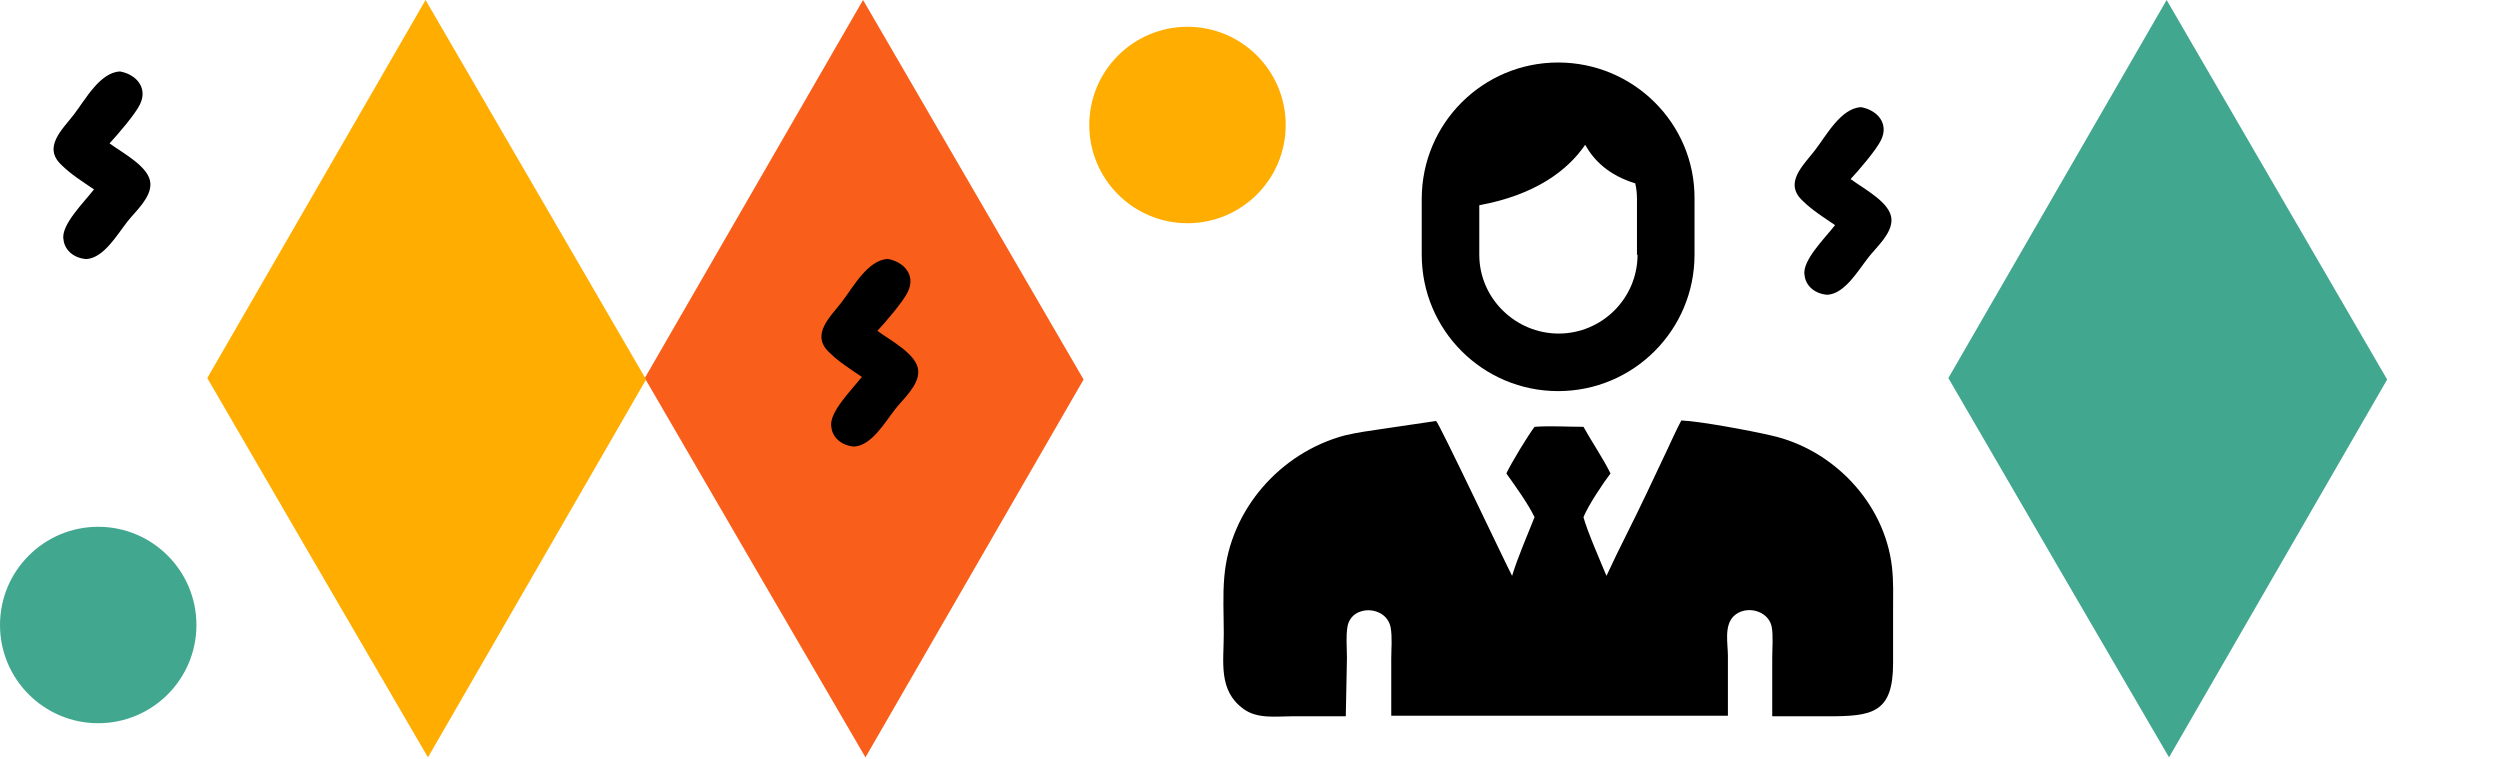 <svg xmlns="http://www.w3.org/2000/svg" width="280" height="85" viewBox="0 0 280 85" fill="none"><path d="M150.728 80.224H144.669C142.928 80.224 140.801 80.546 139.254 79.386C136.418 77.324 137.063 74.101 137.063 71.007C137.063 68.88 136.934 66.688 137.127 64.561C137.772 57.084 143.38 50.703 150.599 48.77C151.952 48.447 153.306 48.254 154.659 48.061L160.783 47.158H160.847C161.17 47.352 168.453 62.757 169.355 64.497C170 62.37 171.031 60.049 171.869 57.922C171.16 56.44 169.678 54.377 168.711 53.024C169.291 51.799 171.096 48.834 171.869 47.803C173.674 47.674 175.543 47.803 177.348 47.803C178.315 49.543 179.475 51.219 180.377 53.024C179.539 54.12 177.864 56.633 177.348 57.922C177.735 59.405 179.282 62.95 179.926 64.497C181.344 61.403 182.956 58.374 184.438 55.215L186.694 50.446C187.21 49.35 187.725 48.19 188.306 47.094C190.304 47.158 196.169 48.254 198.361 48.77C205.322 50.317 211.059 56.311 211.896 63.466C212.09 65.141 212.025 66.817 212.025 68.493V74.294C212.025 79.902 209.641 80.224 204.742 80.224H198.49V73.65C198.49 72.618 198.619 71.2 198.425 70.169C198.038 68.364 195.525 67.72 194.171 69.009C193.075 70.105 193.526 72.103 193.526 73.456V80.16H155.82V73.779C155.82 72.683 155.949 71.394 155.755 70.298C155.304 67.784 151.372 67.655 150.921 70.169C150.728 71.265 150.857 72.554 150.857 73.714L150.728 80.224Z" fill="black"></path><path d="M174.51 7C166.067 7 159.234 13.832 159.234 22.276V28.528C159.234 36.972 166.067 43.804 174.51 43.804C182.954 43.804 189.787 36.972 189.787 28.528V22.276C189.851 13.832 182.954 7 174.51 7ZM183.405 28.528C183.405 33.427 179.409 37.359 174.575 37.359C169.741 37.359 165.68 33.427 165.68 28.528V22.985C171.997 21.825 175.606 19.053 177.54 16.217C178.507 17.957 180.183 19.633 183.148 20.536C183.277 21.116 183.341 21.631 183.341 22.276V28.528H183.405Z" fill="black"></path><path d="M96.931 84.823L84.565 63.597L72.216 42.343L96.663 -0.001L121.362 42.506L96.931 84.823Z" fill="#F95E1A"></path><path d="M47.931 84.823L35.565 63.597L23.216 42.343L47.663 -0.001L72.362 42.506L47.931 84.823Z" fill="#FFAD00"></path><path d="M242.931 84.823L230.565 63.597L218.216 42.343L242.663 -0.001L267.362 42.506L242.931 84.823Z" fill="#42A78F"></path><circle cx="11" cy="70" r="11" fill="#42A78F"></circle><circle cx="133" cy="14" r="11" fill="#FFAD00"></circle><path d="M205.527 25.213C204.303 24.376 202.949 23.538 201.918 22.506C199.726 20.508 201.982 18.51 203.271 16.834C204.56 15.158 206.172 12.129 208.428 12C210.233 12.322 211.586 13.805 210.684 15.674C210.168 16.77 208.17 19.09 207.268 20.057C208.75 21.153 211.78 22.7 211.844 24.569C211.908 26.18 210.168 27.663 209.266 28.823C208.106 30.305 206.623 32.884 204.689 33.013C203.4 32.948 202.24 32.11 202.111 30.821C201.789 29.21 204.432 26.631 205.527 25.213Z" fill="black"></path><path d="M10.527 21.213C9.303 20.376 7.949 19.538 6.918 18.506C4.726 16.508 6.982 14.51 8.271 12.834C9.56 11.158 11.172 8.129 13.428 8C15.233 8.322 16.586 9.805 15.684 11.674C15.168 12.77 13.17 15.09 12.268 16.057C13.75 17.153 16.78 18.7 16.844 20.569C16.909 22.18 15.168 23.663 14.266 24.823C13.106 26.305 11.623 28.884 9.689 29.013C8.4 28.948 7.24 28.11 7.111 26.821C6.789 25.21 9.432 22.631 10.527 21.213Z" fill="black"></path><path d="M96.527 42.214C95.303 41.376 93.949 40.538 92.918 39.506C90.726 37.508 92.982 35.51 94.271 33.834C95.561 32.158 97.172 29.129 99.428 29C101.233 29.322 102.586 30.805 101.684 32.674C101.168 33.77 99.17 36.09 98.268 37.057C99.75 38.153 102.78 39.7 102.844 41.569C102.908 43.18 101.168 44.663 100.266 45.823C99.106 47.306 97.623 49.884 95.689 50.013C94.4 49.948 93.24 49.11 93.111 47.821C92.789 46.21 95.431 43.632 96.527 42.214Z" fill="black"></path></svg>